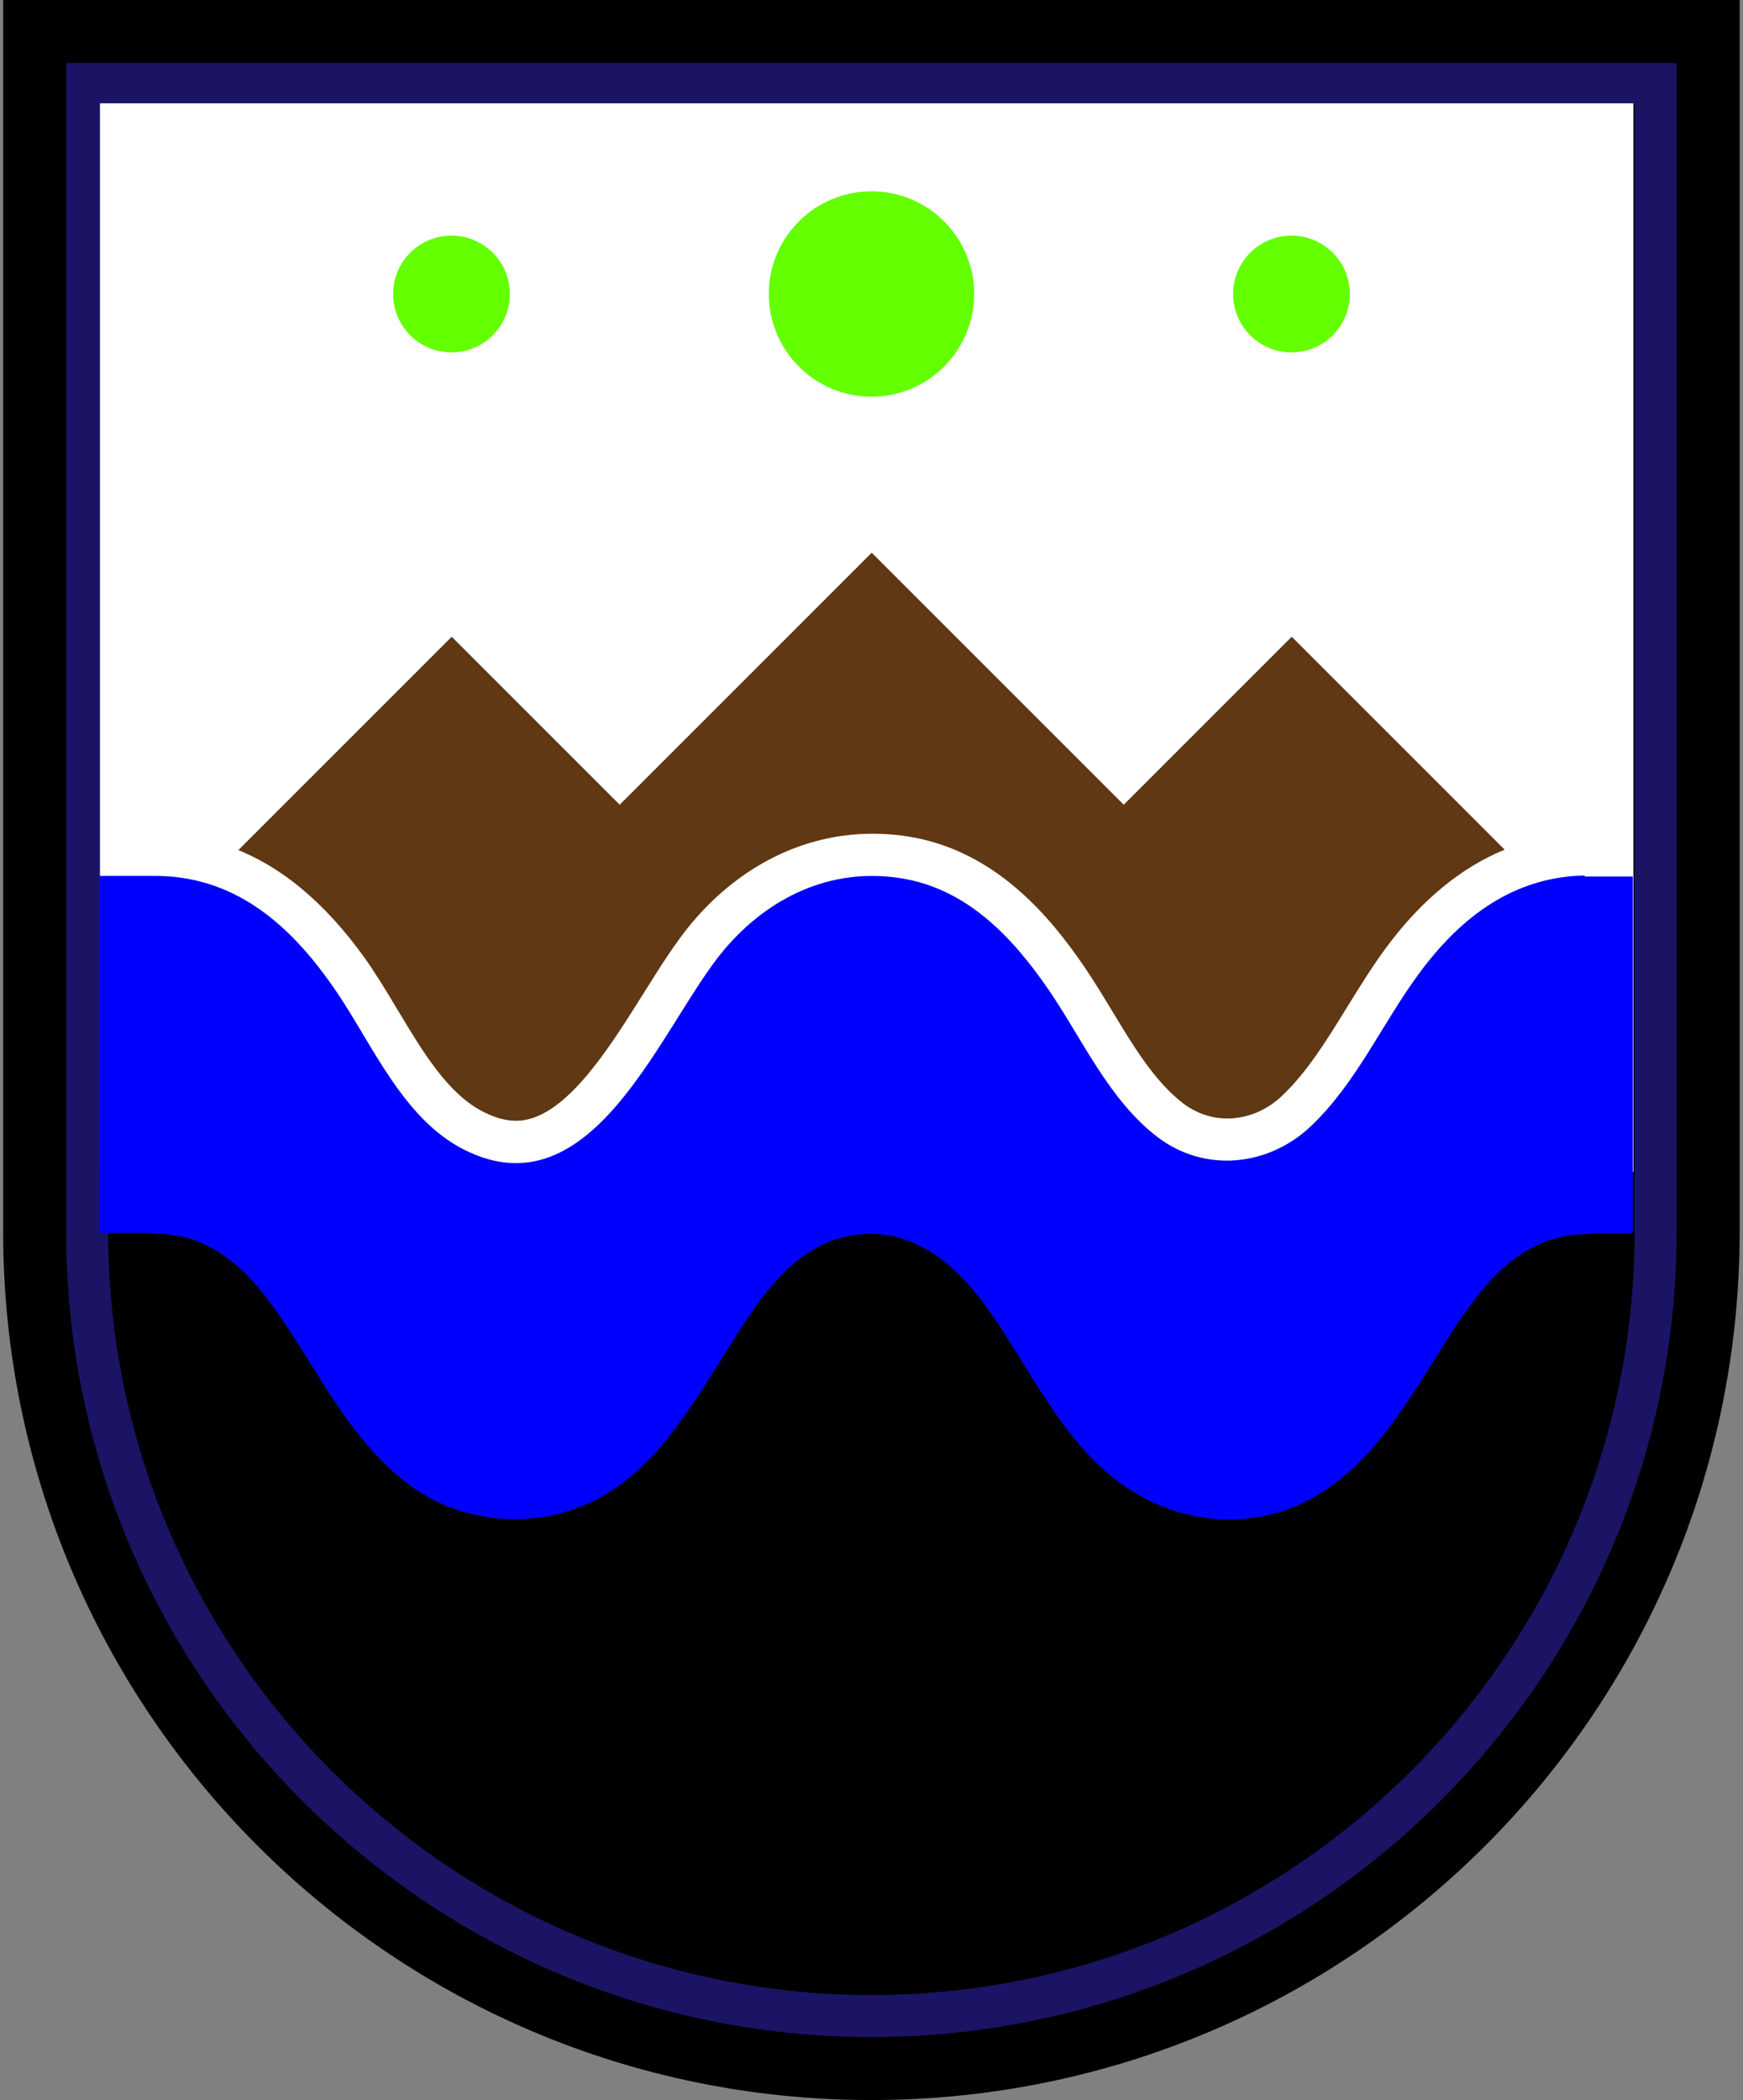 <?xml version="1.0" encoding="UTF-8"?><svg id="Layer_1" xmlns="http://www.w3.org/2000/svg" viewBox="0 0 83 100"><rect x="0" y="0" width="83" height="100" fill="#808080" stroke="none"/><defs><style>.cls-1{fill:#000;}.cls-1,.cls-2,.cls-3,.cls-4,.cls-5,.cls-6{stroke-width:0px;}.cls-2{fill:blue;}.cls-3{fill:#64ff00;}.cls-4{fill:#603813;}.cls-5{fill:#fff;}.cls-6{fill:#1b1464;}</style></defs><path class="cls-1" d="M.15,0h82.69v58.65c0,22.83-18.51,41.35-41.35,41.35h0C18.67,100,.15,81.49.15,58.65V0H.15Z"/><path class="cls-6" d="M41.5,97c-21.14,0-38.35-17.2-38.35-38.35V3h76.69v55.65c0,21.14-17.2,38.35-38.35,38.35Z"/><path class="cls-1" d="M41.5,95c-20.04,0-36.35-16.3-36.35-36.35V5h72.69v53.65c0,20.04-16.3,36.35-36.35,36.35Z"/><rect class="cls-5" x="4.76" y="4.92" width="73.02" height="50.88"/><path class="cls-4" d="M17.72,46.14c.44.65.86,1.36,1.27,2.04,1.15,1.92,2.34,3.9,4,4.75.58.3,1.1.44,1.59.44h0c2.26,0,4.37-3.36,6.06-6.06.79-1.26,1.53-2.44,2.31-3.37,2.3-2.73,5.35-4.24,8.6-4.24.55,0,1.12.04,1.68.13,4.19.66,6.8,3.86,8.4,6.2.47.69.91,1.42,1.34,2.13,1.04,1.72,2.02,3.34,3.37,4.38.62.47,1.34.72,2.1.72.95,0,1.88-.38,2.61-1.08,1.19-1.13,2.1-2.6,3.06-4.16.6-.97,1.22-1.98,1.93-2.94,1.66-2.23,3.54-3.77,5.61-4.62l-10.14-10.14-8,8-12-12-12,12-8-8-10.16,10.16c2.36.97,4.46,2.83,6.38,5.66Z"/><path class="cls-2" d="M75.47,41.69c-3.39.06-5.89,1.97-7.84,4.59-1.79,2.4-3.02,5.28-5.22,7.36-2.02,1.91-5.06,2.22-7.31.49-2.29-1.76-3.55-4.63-5.14-6.96-1.72-2.52-3.9-4.85-7.06-5.35-3.32-.53-6.31.9-8.43,3.42-2.96,3.52-6.2,12.66-12.4,9.49-2.86-1.46-4.3-4.92-6.01-7.45-2.05-3.04-4.67-5.51-8.54-5.57h-2.77v17h2.45c.1.02.21.04.32.04,3,.05,4.82,2.36,6.32,4.69,1.69,2.6,3.18,5.48,5.75,7.34,2.62,1.89,6.25,2.07,9.06.49,2.69-1.52,4.31-4.35,5.91-6.88,1.4-2.23,3.04-4.98,5.84-5.53,2.95-.58,5.14,1.32,6.72,3.58,1.77,2.52,3.12,5.45,5.43,7.54,2.41,2.18,5.81,3.02,8.9,1.84,3.32-1.28,5.21-4.45,7.01-7.32,1.65-2.63,3.53-5.67,6.99-5.73.13,0,.26-.02.37-.05h1.93v-16.98h-2.3Z"/><circle class="cls-3" cx="41.5" cy="14" r="4.89"/><circle class="cls-3" cx="21.5" cy="14" r="2.78"/><circle class="cls-3" cx="61.5" cy="14" r="2.78"/></svg>